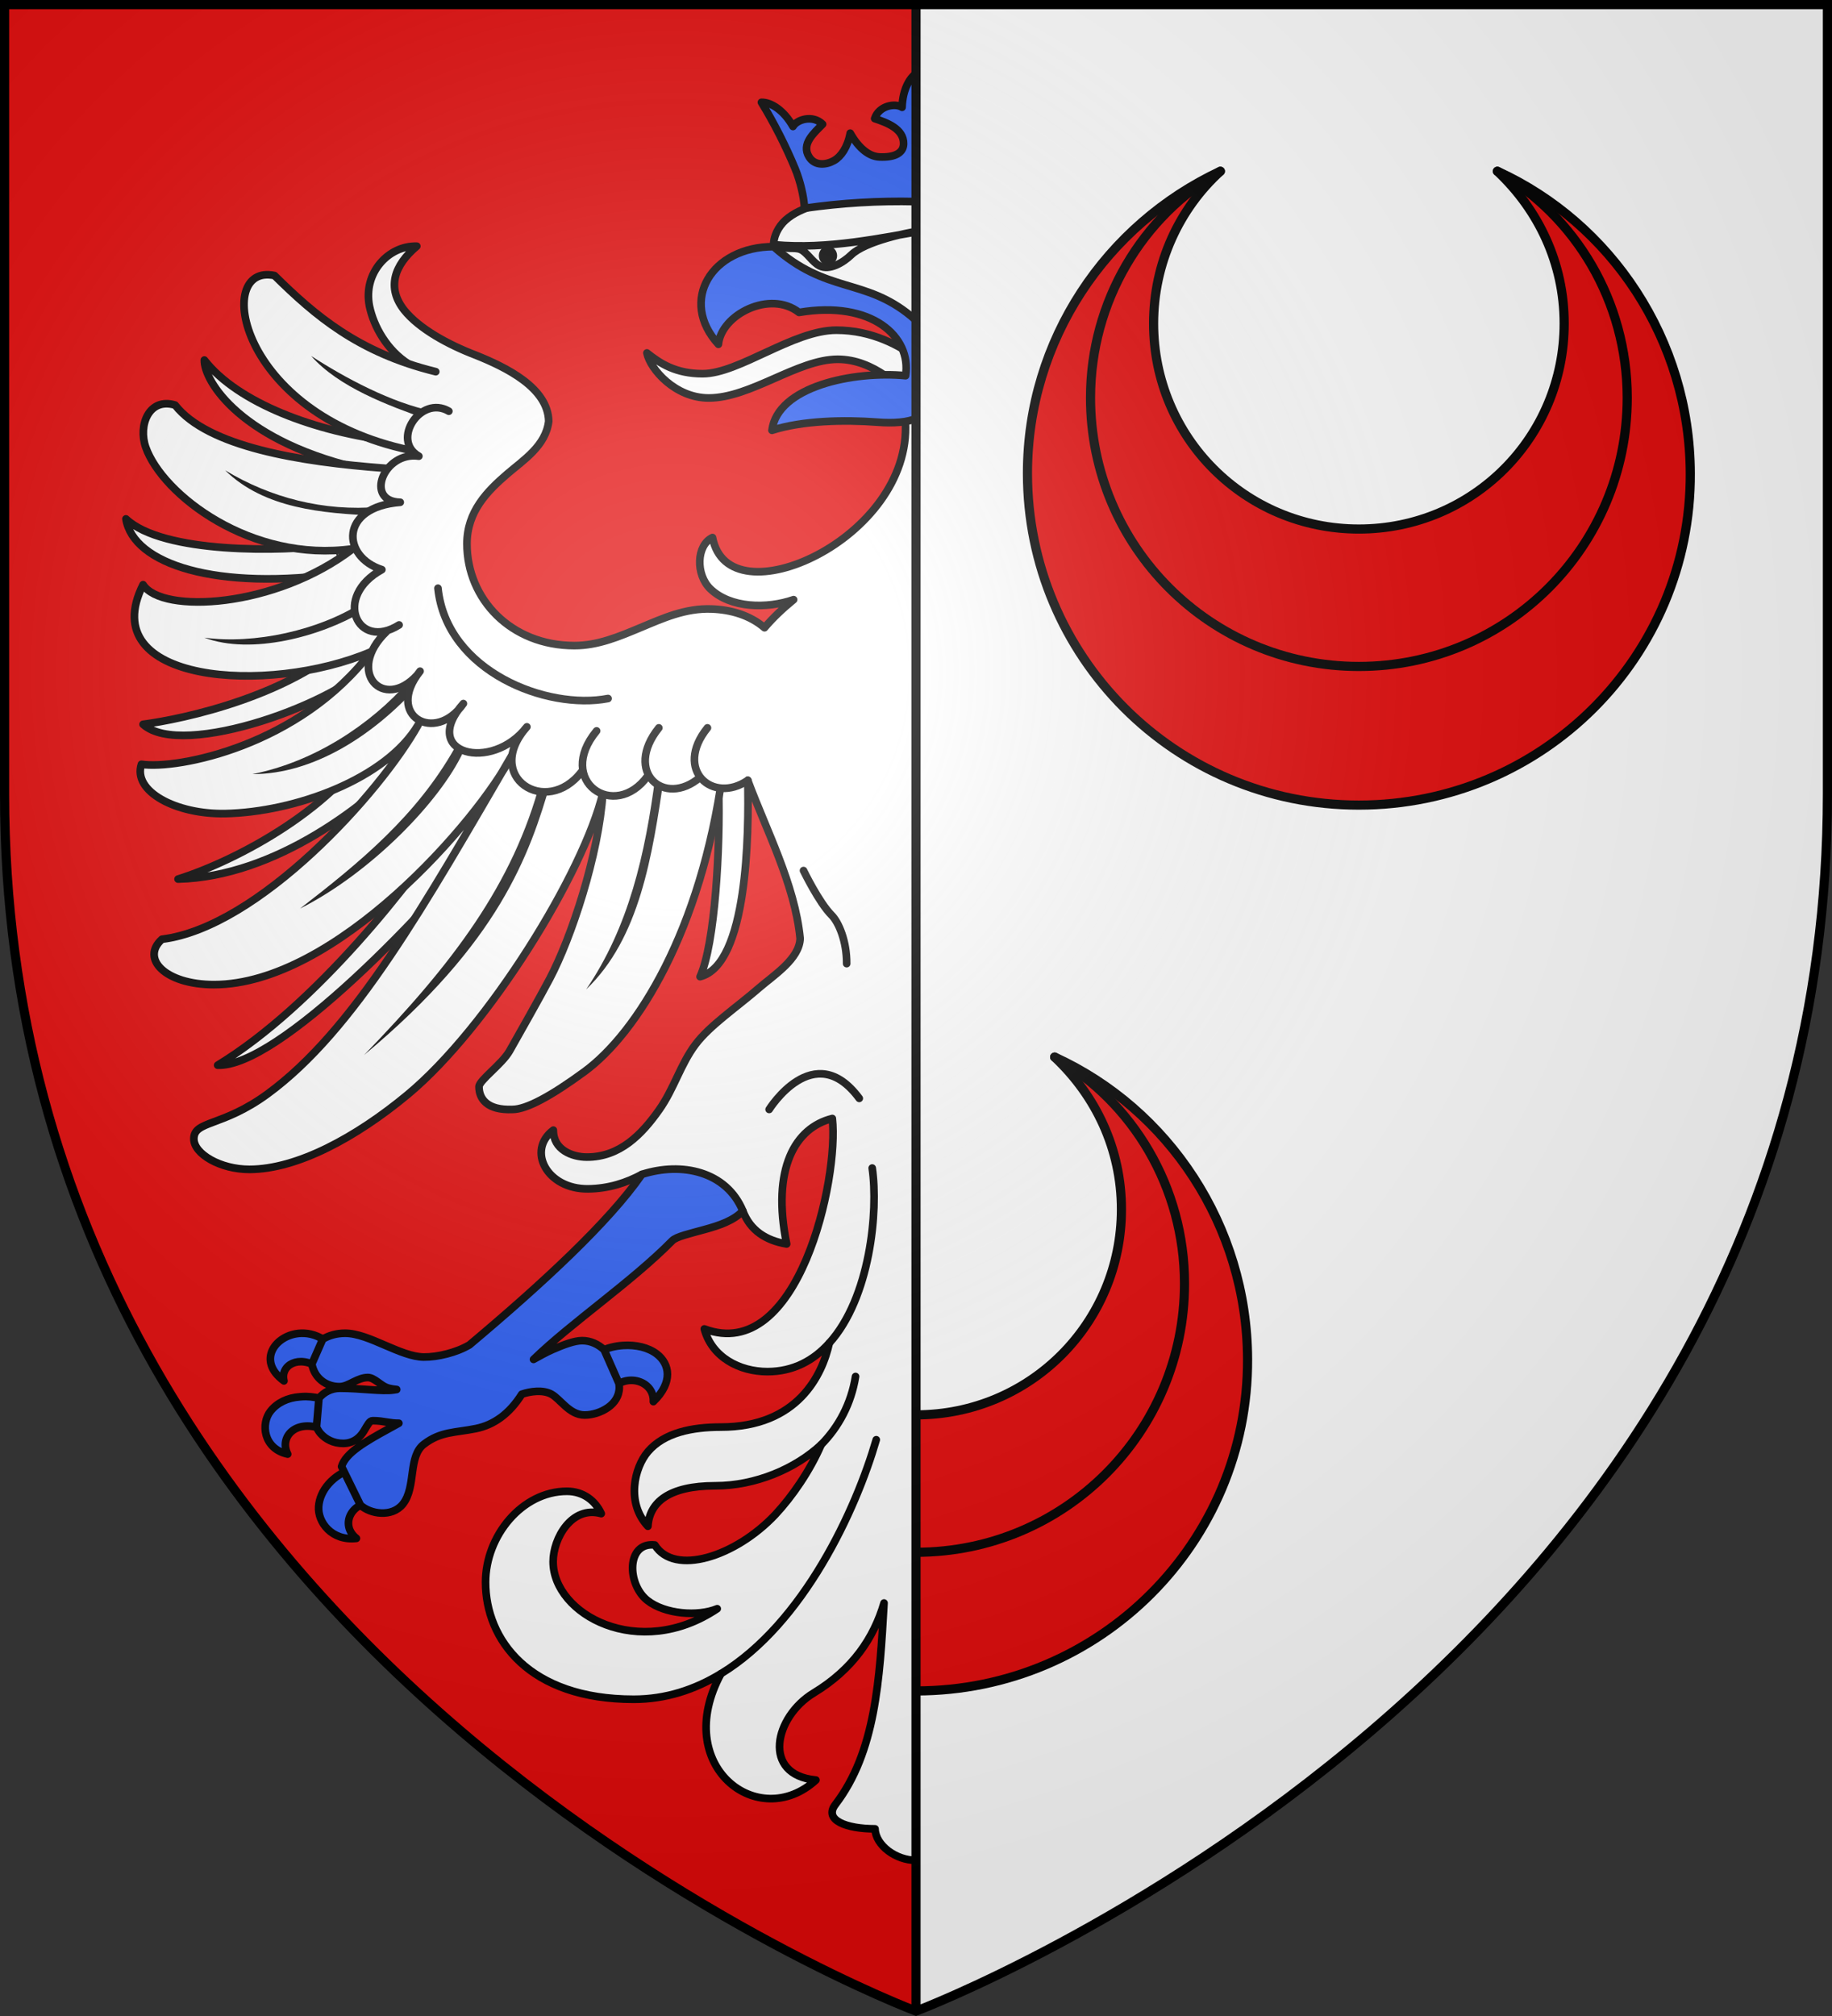 <?xml version="1.0" encoding="UTF-8" standalone="no"?><svg height="660" viewBox="-300 -300 600 660" width="600" xmlns="http://www.w3.org/2000/svg" xmlns:xlink="http://www.w3.org/1999/xlink"><rect x="-300" y="-300" width="600" height="660" fill="#333333" stroke="none"/><radialGradient id="a" cx="-80" cy="-80" gradientUnits="userSpaceOnUse" r="405"><stop offset="0" stop-color="#fff" stop-opacity=".31"/><stop offset=".19" stop-color="#fff" stop-opacity=".25"/><stop offset=".6" stop-color="#6b6b6b" stop-opacity=".125"/><stop offset="1" stop-opacity=".125"/></radialGradient><clipPath id="b"><path d="m598.5 1.5h-298.5v657s298.5-112.209 298.5-398.457z"/></clipPath><path d="m-298.5-298.5h298.5v657s-298.5-112.209-298.5-398.457z" fill="#e20909"/><g stroke-width="1.033" transform="matrix(.968 0 0 .969 -259.951 -277.933)"><path d="m177.499 96.475c4.484 3.59 9.777 7.009 18.871 7.009 12.27 0 30.616-14.701 45.215-14.701 12.122 0 21.634 5.274 27.897 9.941l-1.926 13.82c-3.83-4.103-13.189-13.932-25.504-13.932-13.53 0-29.442 13.077-43.627 13.077-11.383 0-19.842-9.786-20.926-15.214z" fill="#fff" stroke="#000" stroke-linecap="round" stroke-linejoin="round" stroke-width="2.582"/><path d="m240.231 355.121c-6.262 1.521-11.441 5.794-14.351 12.747-3.002 7.174-3.661 17.046-1.1 29.64-6.926-1.133-12.323-4.533-14.822-11.161l-34.153-12.345c-5.172 2.794-11.219 4.816-18.226 4.887-13.929.143-20.812-13.017-11.734-19.839-.051 6.633 6.361 9.09 11.314 9.105 11.152.033 18.603-7.62 24.514-16.005 5.037-7.145 7.157-15.267 12.258-22.045 4.838-6.429 14.055-12.633 21.475-19.071 4.966-4.308 13.763-9.838 13.933-16.773-1.793-18.233-11.434-36.477-17.714-53.385-122.978 43.017-174.932-72.407-114.844-140.754-7.129-4.528-11.695-12.45-13.161-19.495-2.211-11.217 6.479-20.477 16.028-20.222-7.694 6.478-10.209 14.019-4.294 21.564 5.113 6.391 15.082 11.772 24.197 15.239 10.257 4.104 24.486 10.996 24.723 22.331-.968 8.291-8.516 13.088-13.933 17.732-6.893 5.91-13.722 12.807-13.722 23.673 0 18.683 14.842 34.407 36.349 34.407 7.983 0 15.132-3.056 22.524-6.134 7.393-3.078 15.026-6.59 23.988-6.23 6.423.258 12.829 2.049 17.81 6.326 2.779-3.288 6.09-6.421 9.846-9.488-9.077 3.153-21.377 2.896-28.18-3.643-4.99-4.796-4.767-14.722.735-17.347 1.389 7.108 6.147 10.639 12.674 11.405 6.528.765 14.804-1.338 22.839-5.56 15.989-8.402 30.896-25.256 29.749-44.948 30.486-39.977-45.342-40.39-44.579-59.172-.191-3.323 1.567-6.764 4.039-8.973 2.592-2.316 6.251-4.015 10.579-5.177 19.374-6.095 45.39 2.593 57.617-1.724 4.661-2.362 8.85-4.796 10.266-10.256l-0.0 0c8.299 7.479 5.69 18.058-6.076 20.892 5.423 1.331 8.668 3.91 10.896 6.998 2.414 3.348 3.968 7.153 7.333 9.966 5.917 4.948 12.446 1.466 19.065.96-2.898 6.742-8.017 9.298-13.303 9.2-4.521-.084-8.811-2.07-12.047-4.409 5.746 6.393 8.017 14.007 10.475 19.552 1.345 3.033 2.817 5.412 5.238 6.613 2.42 1.201 5.842 1.319 11.471-.048-.996 5.715-4.999 8.568-9.376 9.25-4.018.626-8.236-.654-11.314-2.972 1.332 10.257.671 22.465 2.41 32.971 1.965 11.872 9.389 17.946 19.276 23.288-11.944 2.502-19.782-1.388-24.619-6.517-4.033-4.276-5.71-8.884-6.494-11.979-.821 12.218-8.233 24.09-16.761 33.256 4.439-2.42 11.526-5.366 24.932-5.366 15.14 0 24.445 4.88 34.045 9.679 9.6 4.799 19.495 9.585 36.142 9.585 21.507 0 36.246-15.724 36.246-34.407 0-10.866-6.728-17.76-13.618-23.673-5.392-4.903-13.891-10.518-14.038-17.732 1.612-12.885 14.941-18.533 24.828-22.331 9.115-3.467 19.086-8.847 24.199-15.239 6.327-8.047 1.423-14.709-3.666-22.235 11.665 2.335 17.513 10.078 15.399 20.892-1.465 7.044-6.62 15.161-13.746 19.69 10.189 25.348 38.038 32.083 30.544 76.07l-45.912 76.376c-35.025 2.692-68.681.883-99.055-11.706-13.365 23.042-24.672 29.734-24.672 52.437 2.25 8.203 11.32 12.988 17.496 17.156 9.43 6.364 20.424 12.803 25.037 19.456 4.903 7.07 7.797 15.317 12.256 22.045 5.667 8.551 13.363 15.85 24.514 16.005 7.431.103 9.323-4.138 12.152-9.488 10.695 11.749-3.46 20.141-12.572 20.222-7.099.063-13.115-1.932-18.332-4.782l-34.151 12.354c-2.535 3.872-8.304 10.522-14.718 11.022 2.561-12.57 1.799-22.441-1.204-29.616-2.91-6.953-7.986-11.226-14.318-12.747-2.382 20.156 11.312 83.061 43.234 71.095-2.552 9.552-11.89 14.428-21.34 14.428-8.787 0-15.662-3.781-20.945-9.669 2.331 10.723 10.636 28.404 36.711 28.404 9.814 0 19.169 1.909 24.641 8.29 4.612 5.379 7.457 17.261.021 25.215-.524-8.067-7.073-13.675-22.794-13.675-13.609 0-27.088-5.758-35.838-13.9 3.807 8.814 9.786 17.504 15.559 23.671 13.484 14.268 34.15 20.798 40.737 10.23 9.665-1.06 9.477 13.241 2.521 18.729-5.965 4.706-17.129 5.513-23.634 2.808 26.439 17.72 55.516 1.957 55.516-15.897 0-7.933-6.319-19.031-16.28-16.239 1.95-4.233 5.958-7.539 11.617-7.539 15.154 0 27.52 15.057 27.52 30.724 0 19.384-14.72 39.541-50.126 39.541-10.85 0-20.693-3.265-29.517-8.645 16.917 31.217-12.696 53.71-32.124 35.936 18.412-1.704 14.063-21.36.735-29.422-13.19-7.979-20.327-18.592-23.781-30.384 1.458 25.991 2.89 50.353 16.448 68.049 4.064 5.304-3.709 8.243-13.409 8.243-.193 5.609-7.093 10.639-13.81 10.639-6.717 0-13.618-5.029-13.81-10.639-9.7 0-17.473-2.939-13.409-8.243 13.558-17.696 14.99-42.058 16.448-68.049-3.453 11.792-10.591 22.405-23.781 30.384-13.328 8.062-17.677 27.718.735 29.422-19.428 17.774-49.041-4.719-32.124-35.936-8.824 5.381-18.667 8.645-29.517 8.645-35.406 0-50.126-20.157-50.126-39.541 0-15.667 12.366-30.724 27.52-30.724 5.659 0 9.667 3.307 11.617 7.539-9.961-2.792-16.28 8.307-16.28 16.239 0 17.855 29.077 33.617 55.516 15.897-6.505 2.705-17.67 1.898-23.634-2.808-6.956-5.488-7.144-19.789 2.521-18.729 6.587 10.567 27.253 4.038 40.737-10.23 5.773-6.166 11.752-14.857 15.559-23.671-8.749 8.142-22.229 13.9-35.838 13.9-15.72 0-22.27 5.608-22.794 13.675-7.435-7.954-4.591-19.836.021-25.215 5.471-6.381 14.826-8.29 24.641-8.29 26.075 0 34.381-17.681 36.711-28.404-5.283 5.888-12.158 9.669-20.945 9.669-9.45 0-18.788-4.876-21.34-14.428 31.922 11.966 45.616-50.939 43.305-71.095" fill="#fff" stroke="#000" stroke-linecap="round" stroke-linejoin="round" stroke-width="2.582"/><path id="c" d="m201.776 243.561c.598 19.935-1.232 52.713-6.285 63.639 16.094-4.045 16.555-48.297 16.133-66.323m-132.098-50.044c-20.549 21.482-59.668 29.457-72.494 31.111 13.216 12.01 67.005-7.448 78.66-21.88m.642 25.095c-13.114 24.597-47.531 42.824-67.464 49.071 33.02-.792 64.549-25.396 79.406-41.404m14.457 19.935c-14.388 22.347-47.429 64.269-80.454 84.341 20.31.786 70.831-51.025 96.377-83.575m-57.538-92.268c-16.929 2.506-57.473 3.017-69.878-8.718 2.438 15.21 30.42 24.546 73.615 18.291m17.376-44.444c-26.986-3.118-53.253-13.106-64.46-27.521-.206 6.972 12.329 27.998 55.305 37.265" fill="#fff" stroke="#000" stroke-linecap="round" stroke-linejoin="round" stroke-width="2.582"/><use height="100%" stroke-width="1.033" transform="matrix(-1 0 0 1 537 0)" width="100%" xlink:href="#c"/><use height="100%" stroke-width="1.033" transform="matrix(-1 0 0 1 537.136 0)" width="100%" xlink:href="#d"/><path id="d" d="m106.057 102.8c-26.31-6.45-40.918-19.053-54.557-32.479-20.715-4.418-12.511 46.736 45.776 58.974m-8.034 6.154c-29.302-2.153-60.371-7.299-71.373-21.367-8.831-2.654-12.553 6.81-9.936 14.25 5.626 15.995 35.677 39.161 70.099 34.297m0 0c-26.31 20.103-64.69 22.08-70.999 12.137-16.746 33.196 42.083 37.561 77.165 22.65-24.016 31.694-65.358 39.865-77.725 38.034-3.009 9.128 11.688 16.984 28.387 16.651 23.401-.467 54.403-11.643 65.261-29.995-12.743 22.902-54.055 68.446-86.697 72.445-7.262 6.493 1.009 15.335 17.599 15.335 40.991 0 89.213-55.048 100.918-77.702-29.733 50.92-53.377 93.102-82.773 114.62-15.357 11.242-24.946 8.948-24.946 15.197 0 5.082 8.961 10.304 18.78 10.304 16.157 0 36.13-10.837 53.491-25.217 27.296-22.608 59.679-75.003 66.106-101.992-1.362 20.952-10.684 49.009-18.018 62.873-3.443 6.508-10.476 18.902-13.555 24.335-2.522 4.45-10.329 9.931-10.329 12.085 0 4.087 2.764 8.026 11.314 7.667 4.684 0 12.976-4.439 24.36-12.777 17.897-13.11 39.374-47.635 46.723-100.579" fill="#fff" stroke="#000" stroke-linecap="round" stroke-linejoin="round" stroke-width="2.582"/><path d="m266.828 83.997c4.096 3.377 6.828 7.171 6.828 27.146 0 7.264-7.006 9.575-18.164 8.721-11.174-.856-25.338-.557-35.677 2.749 1.836-14.777 27.498-20.152 45.215-18.462 2.055-13.211-11.469-25.509-36.06-21.367-9.845-7.681-26.318.767-27.279 10.769-13.447-14.695-2.357-32.991 18.684-32.991 17.938 16.008 30.695 10.445 46.453 23.435z" fill="#2b5df2" stroke="#000" stroke-linecap="round" stroke-linejoin="round" stroke-width="2.582"/><path d="m220.747 59.927c18.073 1.6 35.35-2.227 52.541-5.153-7.516.744-21.997 4.067-26.618 8.535-2.818 2.725-7.45 5.389-10.751 3.734-2.45-1.229-4.193-4.506-6.377-5.493-2.184-.987-4.81.316-8.795-1.623z" style="fill:#fff;fill-rule:evenodd;stroke:#000;stroke-width:2.582;stroke-linecap:round;stroke-linejoin:round"/><path id="e" d="m63.915 97.497c9.327 10.559 26.045 16.748 39.09 21.338 4.055 1.124 2.146-2.675 2.146-2.675-13.987-2.766-29.931-11.342-41.236-18.663zm-29.123 38.624c13.289 13.003 33.06 14.517 50.765 15.326l1.195-2.962c-18.661 1.583-36.59-3.096-51.96-12.364zm46.008 44.889c-14.517 9.223-36.12 13.944-53.027 11.658 15.887 5.94 39.445-.377 53.656-8.879zm15.554 26.94c-12.12 13.682-31.071 26.638-52.344 30.818 20.609.027 41.008-13.006 56.275-30.043-.458-2.171-1.552-.973-3.93-.775zm16.167 21.905c-13.015 23.083-32.332 38.863-52.379 54.343 24.127-12.182 47.414-36.235 55.207-52.905 0 0-2.828-1.438-2.828-1.438zm67.883 9.297c-3.468 26.886-9.083 51.323-23.466 72.361 18.139-17.333 22.377-44.889 26.399-72.265l-2.933-.096zm-38.865 1.725c-9.332 35.272-30.076 62.232-59.712 92.775 45.783-38.143 55.992-67.545 63.169-92.392z" stroke-width="1.033"/><g stroke-width="1.033"><use height="100%" transform="matrix(-1 0 0 1 533.48 0)" width="100%" xlink:href="#e"/><g stroke="#000" stroke-linecap="round" stroke-linejoin="round"><g stroke-width="2.582"><path d="m339.155 223.141c11.51 14.267-1.845 25.866-13.642 17.736m30.084-17.736c12.006 14.882-2.34 27.735-14.438 17.431m35.495-16.406c14.048 16.926-6.136 30.725-17.295 15.206m40.886-16.573c14.998 16.926-6.551 30.725-18.465 15.206m44.872-121.851c9.558-5.592 19.63 9.844 10.142 15.193 11.866-1.724 18.551 15.295 6.3 15.576 22.153 3.651 23.456 20.859 7.34 23.523 16.771 9.144 7.159 26.86-6.951 17.918m3.864 1.983c14.07 13.488-.637 27.647-12.076 15.104 12.028 15.051-3.985 23.285-13.54 9.485 14.998 16.926-5.124 30.385-17.038 14.866m-206.711-6.661c-11.51 14.267 1.845 25.866 13.641 17.736m-30.083-17.736c-12.006 14.882 1.796 27.056 13.894 16.752m-34.951-15.726c-14.048 16.926 6.136 30.725 17.295 15.206m-40.886-16.573c-14.998 16.926 6.551 30.725 18.465 15.206m-44.872-121.851c-9.558-5.592-19.63 9.844-10.142 15.193-11.866-1.724-18.551 15.295-6.3 15.576-20.696 1.634-19.775 18.45-6.209 22.76m12.918 34.312c-12.028 15.051 5.099 24.74 14.654 10.94-14.998 16.926 9.573 23.382 21.487 7.863m-47.493-32.184c-14.07 13.488-1.048 27.209 10.391 14.666m-11.956-35.598c-16.771 9.144-8.29 27.623 5.82 18.681" fill="#fff"/><ellipse cx="238.759" cy="63.613" rx="1.805" ry="1.95"/><path d="m476.564 427.789c8.601.32 15.182 9.284 5.762 16.102 1.351-5.298-5.022-9.04-11.838-4.409-2.783-1.069-4.704-5.963-2.724-8.722 2.794-2.213 5.933-3.078 8.8-2.971zm-108.948 4.121c2.596.172 5.2.798 7.543 1.917 4.491 3.898 2.631 11.246-3.352 13.226-5.288-6.217-14.822-3.155-14.457 3.834-6.779-6.555-5.536-12.756-1.152-16.102 2.884-2.201 7.091-3.163 11.419-2.875zm107.272 17.252c.678-.014 1.349.05 1.99.096 4.278.309 7.725 2.026 9.952 4.792 3.386 4.204 2.529 12.747-5.762 14.568 3.013-5.941-2.988-12.169-12.257-8.242-2.991-1.886-3.491-7.353-.419-10.159 2.278-.648 4.459-1.013 6.495-1.054zm-15.818 24.344c6.664 2.096 11.144 7.357 11.523 12.843.36 5.212-4.384 11.687-12.78 10.734 5.797-4.564 1.656-12.936-6.914-12.172-2.543-5.336 1.99-11.707 8.171-11.405zm-398.602-45.831c-8.601.32-15.182 9.284-5.762 16.102-1.351-5.298 5.022-9.04 11.838-4.409 2.783-1.069 4.704-5.963 2.724-8.722-2.794-2.214-5.933-3.078-8.8-2.971zm108.948 4.121c-2.596.172-5.2.798-7.543 1.917-4.491 3.898-2.631 11.246 3.352 13.226 5.288-6.217 14.822-3.155 14.457 3.834 6.779-6.555 5.536-12.756 1.152-16.102-2.884-2.201-7.091-3.163-11.419-2.875zm-107.272 17.252c-.678-.014-1.349.05-1.99.096-4.278.308-7.725 2.026-9.952 4.792-3.386 4.204-2.529 12.747 5.762 14.568-3.013-5.941 2.988-12.169 12.257-8.242 2.991-1.886 3.491-7.353.419-10.159-2.278-.648-4.459-1.013-6.495-1.054zm15.818 24.344c-6.664 2.096-11.144 7.357-11.523 12.843-.36 5.212 4.384 11.687 12.78 10.734-5.797-4.564-1.656-12.936 6.914-12.172 2.543-5.336-1.99-11.707-8.171-11.405z" fill="#2b5df2"/><path d="m419.576 431.721c4.362 2.577 10.734 4.148 15.504 4.1 3.815-.039 8.44-1.991 13.095-3.993 4.655-2.003 9.335-4.047 13.514-4.047 2.796-0 5.488.745 7.543 2.023l3.667 8.36c-.862 4.706-4.714 7.667-9.323 7.667-1.714-0-3.259-.887-4.819-1.651-1.56-.764-3.127-1.438-4.819-1.438-1.036-0-2.088.62-3.247 1.438-1.16.818-2.326 1.803-3.876 2.183-.783.192-1.686.361-2.619.426.343.066.716.11 1.048.16 3.787.564 11.332-.586 18.123-.586 3.032-0 5.516 1.412 7.124 3.354l.838 9.797c-.374.741-.79 1.481-1.362 2.13-1.702 1.931-4.342 3.354-7.647 3.354-1.935-0-3.388-.609-4.505-1.384-1.117-.775-1.903-1.786-2.514-2.769-.611-.983-1.089-1.888-1.571-2.556-.482-.668-.877-.958-1.467-.958-1.911-0-3.456.264-5.133.532-1.138.182-2.301.328-3.667.319 1.272.696 2.512 1.391 3.771 2.077 3.695 2.013 7.261 4.028 10.057 6.07 2.795 2.042 4.87 4.169 5.552 6.496l-6.39 13.045c-1.692 1.505-4.32 2.562-7.019 2.662-2.699.101-5.478-.726-7.333-3.035-2.301-2.865-2.724-7.015-3.247-10.862-.523-3.847-1.217-7.347-3.876-9.371-2.844-2.165-5.461-3.125-8.276-3.727-2.815-.602-5.835-.832-9.323-1.544-5.971-1.219-11.283-4.885-15.504-11.608-2.905-1.003-7.204-1.578-10.057 0-1.487.823-2.978 2.516-4.714 4.047-1.736 1.531-3.837 2.982-6.495 2.982-2.639-0-5.563-.916-7.857-2.503-2.294-1.587-3.876-3.922-3.876-6.815 0-.449.073-.882.105-1.331l5.028-11.395c1.988-1.848 4.521-3.088 7.438-3.088 2.552-0 6.218 1.344 9.952 2.982 2.414 1.059 4.4 2.204 6.495 3.354-12.733-12.371-33.229-26.198-46.931-40.094-.691-.701-2.214-1.317-4.19-1.917-1.976-.6-4.409-1.233-6.914-1.917-4.761-1.3-9.758-2.989-12.78-6.23 5.542-13.377 20.647-16.664 34.151-12.353 11.072 15.968 33.372 36.65 58.35 57.612zm-209.619-45.373c-3.022 3.241-8.02 4.93-12.78 6.23-2.505.684-4.938 1.317-6.914 1.917-1.976.6-3.499 1.216-4.19 1.917-13.702 13.896-34.198 27.723-46.931 40.094 2.095-1.15 4.081-2.296 6.495-3.354 3.734-1.638 7.4-2.982 9.952-2.982 2.916 0 5.45 1.24 7.438 3.088l5.028 11.395c.032.449.105.882.105 1.331 0 2.894-1.582 5.229-3.876 6.815-2.294 1.587-5.217 2.502-7.857 2.503-2.658 0-4.759-1.451-6.495-2.982-1.736-1.531-3.227-3.224-4.714-4.047-2.852-1.578-7.151-1.003-10.057 0-4.221 6.723-9.533 10.388-15.504 11.608-3.488.712-6.509.942-9.323 1.544-2.815.602-5.431 1.562-8.276 3.727-2.659 2.024-3.353 5.524-3.876 9.371-.523 3.847-.947 7.997-3.247 10.862-1.855 2.309-4.634 3.136-7.333 3.035-2.699-.101-5.327-1.157-7.019-2.662l-6.39-13.045c.682-2.327 2.757-4.454 5.552-6.496 2.795-2.042 6.362-4.057 10.057-6.07 1.259-.686 2.5-1.381 3.771-2.077-1.365.009-2.528-.138-3.666-.319-1.677-.268-3.222-.533-5.133-.532-.589 0-.984.291-1.467.958-.482.668-.96 1.573-1.571 2.556-.611.983-1.397 1.993-2.514 2.769-1.117.775-2.57 1.384-4.505 1.384-3.305 0-5.946-1.423-7.647-3.354-.571-.649-.988-1.389-1.362-2.13l.838-9.797c1.607-1.942 4.091-3.355 7.124-3.354 6.791 0 14.336 1.15 18.123.586.332-.049.704-.094 1.048-.16-.933-.065-1.836-.234-2.619-.426-1.55-.38-2.716-1.365-3.876-2.183-1.16-.818-2.212-1.438-3.247-1.438-1.692 0-3.259.674-4.819 1.438-1.56.764-3.105 1.651-4.819 1.651-4.61 0-8.462-2.961-9.323-7.667l3.667-8.36c2.054-1.279 4.746-2.023 7.543-2.023 4.178 0 8.859 2.044 13.514 4.047 4.655 2.003 9.28 3.955 13.095 3.993 4.77.048 11.142-1.523 15.504-4.1 24.978-20.962 47.278-41.644 58.35-57.612 13.504-4.311 28.609-1.024 34.151 12.353z" fill="#2b5df2"/><path d="m230.489 271.355s5.208 10.771 9.479 15.042c2.46 2.46 5.164 8.871 5.119 16.395m-26.226 49.263s15.179-24.39 30.484-3.738m78.009-148.936c6.041-3.365 12.082-1.695 18.123-.684m-39.807 113.675c7.696 4.519 15.534 8.645 21.3 18.461m-14.574-114.017c-10.252-4.137-25.498 8.19-32.697 18.803m150.603-59.658c-2.933 28.232-37.033 41.249-57.547 37.265m-265.952-37.265c2.933 28.232 37.033 41.249 57.547 37.265m106.941-41.367c15.374-11.742 24.512-27.872 25.223-41.538m-27.962 240.135v59.806m0 151.853v-56.752m29.231-94.387c-13.755-15.183-16.674-44.492-14.515-59.116m17.257 93.45c-5.946-6.024-10.173-13.916-11.62-23.023m45.533 100.404c-28.039-17.041-45.694-55.462-52.54-79.037m-42.688-32.678c13.755-15.183 16.674-44.492 14.515-59.116m-17.257 93.45c5.946-6.024 10.173-13.916 11.62-23.023m-45.533 100.404c28.039-17.041 45.694-55.462 52.54-79.037" fill="none"/></g><path d="m230.833 47.586c25.118-3.586 50.13-3.026 75.032 1.842.407-3.87 1.898-9.07 3.906-13.303 3.504-7.385 7.965-15.126 12.481-21.717-3.311-.218-7.736 2.337-11.074 7.619-1.22-2.427-6.481-4.359-9.971-1.252 2.799 3.147 6.967 7.031 3.992 11.271-2.13 3.036-5.959 2.41-8.501.793-2.281-1.45-4.341-4.72-4.977-9.505-3.293 5.197-6.964 7.539-10.219 7.54-5.436.001-8.079-1.849-8.005-4.781.129-5.148 6.119-6.934 10.209-8.086-1.215-4.47-6.702-5.651-9.067-4.263.114-6.215-2.19-10.72-5.092-12.301-2.979 1.437-5.51 5.823-5.712 12.036-2.292-1.503-7.832-.593-9.273 3.812 4.027 1.351 9.918 3.43 9.785 8.577-.076 2.933-2.81 4.651-8.238 4.382-3.251-.161-6.798-2.679-9.822-8.032-.879 4.748-3.103 7.912-5.455 9.249-2.621 1.49-6.477 1.928-8.45-1.209-2.755-4.381 1.605-8.055 4.561-11.061-3.328-3.275-8.681-1.603-10.023.761-3.065-5.439-7.354-8.208-10.672-8.153 4.175 6.804 8.237 14.755 11.36 22.302 1.79 4.326 3.015 9.592 3.224 13.478z" fill="#2b5df2" fill-rule="evenodd" stroke-width="2.582"/></g></g></g><path d="m298.5-298.5h-298.5v657s298.5-112.209 298.5-398.457z" fill="#fff"/><g clip-path="url(#b)" transform="translate(-300 -300)"><g id="f" stroke="#000" stroke-linecap="round" stroke-linejoin="round" stroke-width="2.723" transform="matrix(1.102 0 0 1.102 334.847 54.4)"><path d="m100 189.815c-54.579 0-98.499-44.134-98.499-98.565 0-39.72 23.522-73.924 57.335-89.739-12.129 11.033-19.847 27.216-19.847 45.237 0 33.836 27.198 61.052 61.011 61.052 33.813 0 61.011-27.216 61.011-61.052 0-18.021-7.718-33.836-19.847-45.237 33.813 15.447 57.18 50.019 57.335 89.739.212 54.432-43.92 98.565-98.499 98.565z" fill="#e20909" stroke-width="2.723"/><path d="m58.836 1.511c-23.155 13.24-38.591 38.617-38.591 67.304 0 44.134 35.651 79.808 79.755 79.808 44.104 0 79.755-35.675 79.755-79.808 0-28.687-15.436-54.064-38.591-67.304" fill="none" stroke-width="2.723"/></g><use height="100%" transform="translate(-145 290)" width="100%" xlink:href="#f"/></g><path d="m0 358.398v-656.898" fill="none" stroke="#000" stroke-width="3"/><path d="m-298.5-298.5h597v258.543c0 286.248-298.5 398.457-298.5 398.457s-298.5-112.209-298.5-398.457z" fill="url(#a)"/><path d="m-298.5-298.5h597v258.503c0 286.203-298.5 398.395-298.5 398.395s-298.5-112.191-298.5-398.395z" fill="none" stroke="#000" stroke-width="3"/></svg>